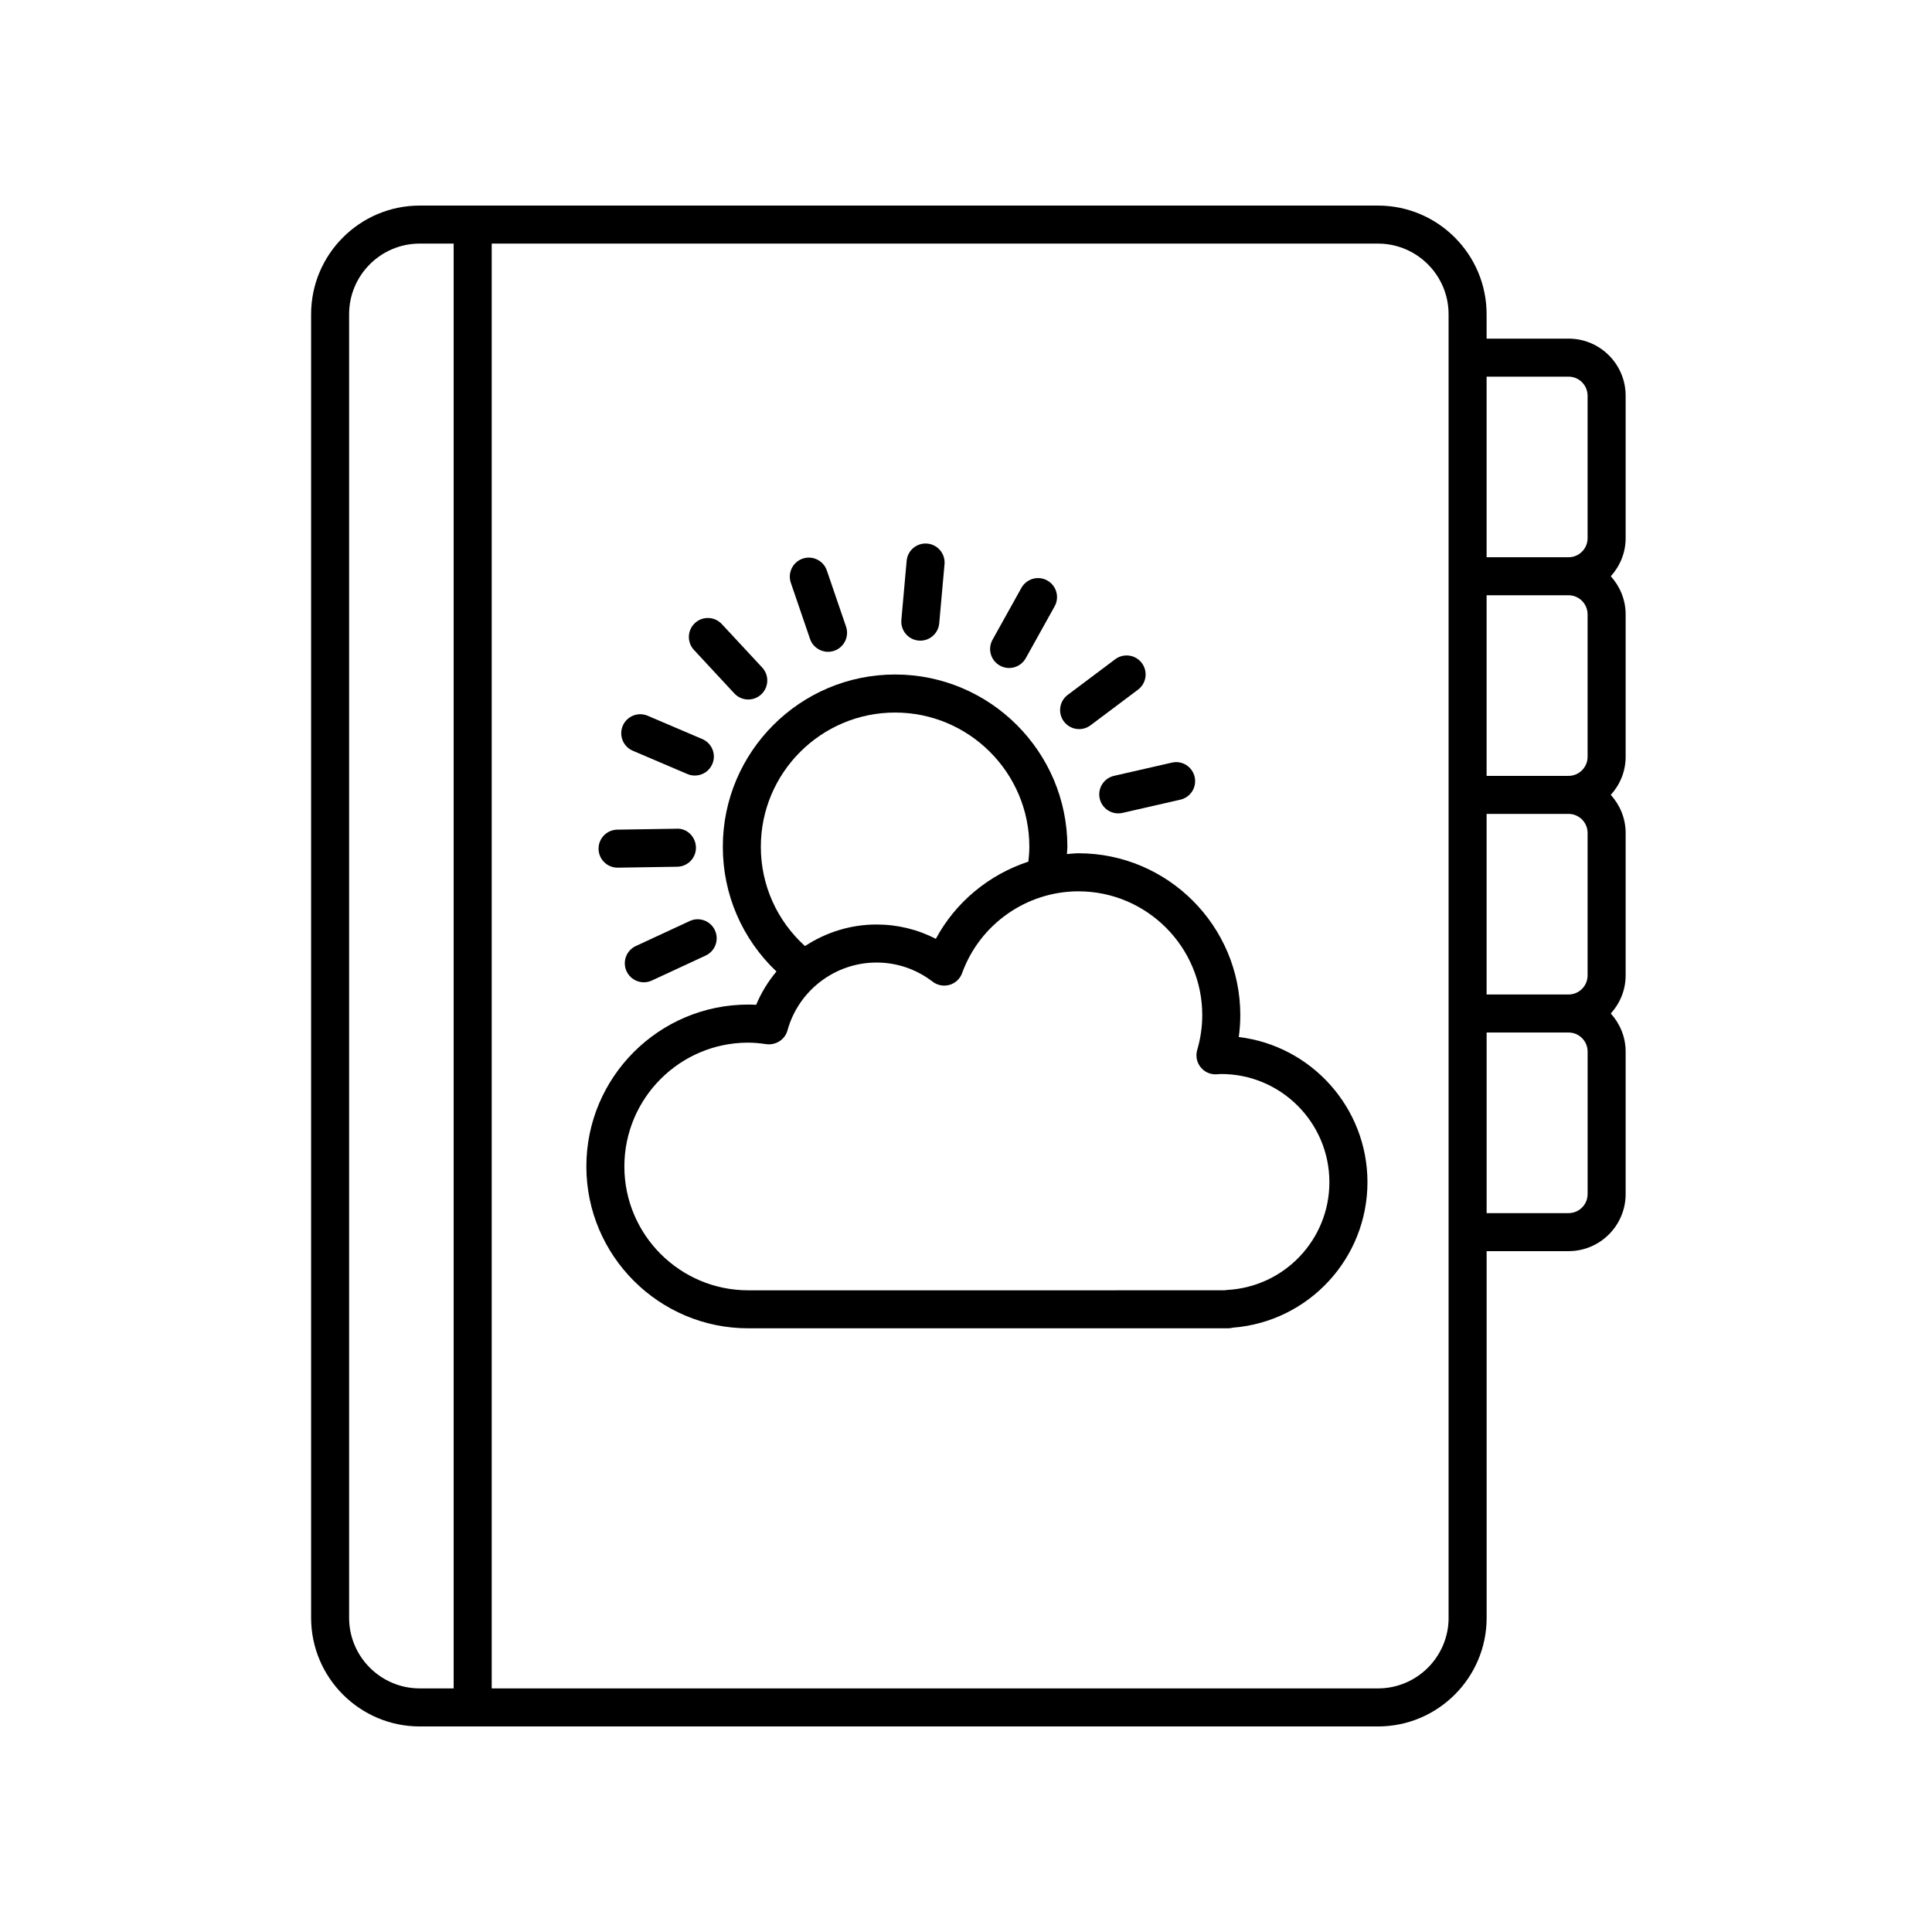 <?xml version="1.0" encoding="UTF-8"?>
<!-- Uploaded to: ICON Repo, www.svgrepo.com, Generator: ICON Repo Mixer Tools -->
<svg fill="#000000" width="800px" height="800px" version="1.1" viewBox="144 144 512 512" xmlns="http://www.w3.org/2000/svg">
 <g>
  <path d="m559.68 233.74h-21.715v-6.473c0-15.871-12.914-28.789-28.789-28.789h-253.94c-15.875 0-28.789 12.914-28.789 28.789v345.47c0 15.871 12.914 28.789 28.789 28.789h253.95c15.875 0 28.789-12.914 28.789-28.789l-0.004-97.172h21.715c8.344 0 15.125-6.785 15.125-15.125v-37.762c0-3.891-1.516-7.406-3.934-10.09 2.422-2.68 3.934-6.195 3.934-10.086v-37.762c0-3.891-1.516-7.406-3.934-10.09 2.422-2.68 3.934-6.195 3.934-10.086v-37.762c0-3.891-1.516-7.406-3.934-10.09 2.422-2.68 3.934-6.195 3.934-10.086v-37.762c0-8.344-6.781-15.129-15.125-15.129zm0 10.074c2.785 0 5.047 2.266 5.047 5.055v37.762c0 2.785-2.266 5.047-5.047 5.047h-21.715v-47.863zm5.047 62.992v37.762c0 2.785-2.266 5.047-5.047 5.047h-21.715v-47.863h21.715c2.785 0 5.047 2.269 5.047 5.055zm0 57.938v37.762c0 2.785-2.266 5.047-5.047 5.047h-21.715v-47.863h21.715c2.785 0 5.047 2.269 5.047 5.055zm-328.21 207.99v-345.47c0-10.316 8.395-18.711 18.711-18.711h8.996v382.89h-8.996c-10.316 0-18.711-8.395-18.711-18.711zm291.38 0c0 10.316-8.395 18.711-18.711 18.711h-234.88v-382.89h234.87c10.316 0 18.711 8.395 18.711 18.711v345.47zm36.836-112.29c0 2.785-2.266 5.047-5.047 5.047h-21.715v-47.863h21.715c2.785 0 5.047 2.266 5.047 5.055z"/>
  <path d="m472.29 418.82c0.266-1.93 0.402-3.871 0.402-5.805 0-23.648-19.242-42.891-42.891-42.891-1.031 0-2.039 0.141-3.059 0.211 0.023-0.645 0.125-1.285 0.125-1.93 0-25.176-20.48-45.656-45.656-45.656s-45.656 20.48-45.656 45.656c0 12.652 5.148 24.453 14.211 33.051-2.195 2.629-4.027 5.594-5.375 8.832-0.719-0.047-1.422-0.066-2.109-0.066-23.648 0-42.891 19.242-42.891 42.895 0 23.652 19.242 42.895 42.891 42.895h127.19c0.434 0 0.852-0.059 1.254-0.168 20.078-1.57 35.664-18.332 35.664-38.566-0.004-19.785-14.922-36.16-34.102-38.457zm-126.66-50.41c0-19.625 15.961-35.578 35.578-35.578 19.617 0 35.578 15.961 35.578 35.578 0 1.32-0.117 2.629-0.258 3.93-10.387 3.422-19.27 10.672-24.52 20.461-4.84-2.5-10.184-3.797-15.723-3.797-6.906 0-13.445 2.098-18.953 5.719-7.441-6.746-11.703-16.172-11.703-26.312zm123.58 117.44c-0.23 0.016-0.457 0.047-0.684 0.09l-126.25 0.004c-18.094 0-32.812-14.723-32.812-32.816 0-18.098 14.723-32.816 32.812-32.816 1.441 0 2.973 0.125 4.816 0.402 2.5 0.316 4.922-1.184 5.598-3.648 2.922-10.594 12.621-17.984 23.594-17.984 5.406 0 10.551 1.758 14.879 5.074 1.273 0.977 2.938 1.281 4.484 0.84 1.543-0.453 2.777-1.605 3.324-3.117 4.691-12.957 17.078-21.668 30.828-21.668 18.094 0 32.812 14.723 32.812 32.812 0 3.09-0.449 6.191-1.34 9.23-0.457 1.566-0.133 3.254 0.875 4.527 1.004 1.285 2.539 2 4.195 1.918l1.301-0.074c15.805 0 28.66 12.855 28.66 28.656 0.008 15.207-11.898 27.754-27.094 28.57z"/>
  <path d="m435.44 355.64c0.535 2.336 2.609 3.914 4.906 3.914 0.371 0 0.75-0.039 1.129-0.125l15.336-3.508c2.711-0.621 4.41-3.32 3.785-6.031-0.621-2.711-3.305-4.422-6.035-3.789l-15.336 3.508c-2.707 0.621-4.406 3.32-3.785 6.031z"/>
  <path d="m429.98 337.22c1.047 0 2.109-0.328 3.023-1.008l12.586-9.445c2.223-1.672 2.676-4.832 1.004-7.055-1.672-2.223-4.82-2.672-7.055-1.004l-12.586 9.445c-2.223 1.672-2.676 4.832-1.004 7.055 0.988 1.316 2.5 2.012 4.031 2.012z"/>
  <path d="m408.98 320.39c0.777 0.434 1.617 0.637 2.445 0.637 1.77 0 3.488-0.938 4.41-2.59l7.652-13.75c1.355-2.43 0.48-5.5-1.949-6.852-2.418-1.352-5.496-0.473-6.852 1.953l-7.652 13.75c-1.363 2.43-0.488 5.504 1.945 6.852z"/>
  <path d="m387.44 313.76c0.152 0.016 0.301 0.02 0.453 0.02 2.578 0 4.781-1.977 5.012-4.59l1.402-15.668c0.246-2.769-1.797-5.219-4.57-5.465-2.781-0.246-5.219 1.797-5.465 4.57l-1.402 15.668c-0.246 2.769 1.801 5.219 4.57 5.465z"/>
  <path d="m358.67 313.33c0.715 2.09 2.672 3.406 4.766 3.406 0.539 0 1.09-0.09 1.633-0.273 2.629-0.902 4.035-3.762 3.141-6.402l-5.094-14.887c-0.902-2.629-3.769-4.027-6.398-3.133-2.629 0.902-4.035 3.762-3.141 6.402z"/>
  <path d="m338.61 327.77c0.992 1.066 2.336 1.605 3.688 1.605 1.23 0 2.457-0.449 3.43-1.352 2.039-1.895 2.156-5.082 0.262-7.117l-10.707-11.523c-1.895-2.035-5.09-2.156-7.117-0.262-2.039 1.895-2.156 5.082-0.262 7.117z"/>
  <path d="m311.69 342.95 14.473 6.176c0.645 0.277 1.316 0.402 1.977 0.402 1.961 0 3.82-1.148 4.637-3.059 1.094-2.559-0.102-5.523-2.656-6.609l-14.473-6.176c-2.562-1.098-5.523 0.102-6.609 2.656-1.09 2.555 0.094 5.519 2.652 6.609z"/>
  <path d="m307.66 373.94h0.082l15.734-0.246c2.781-0.047 5.004-2.336 4.957-5.117s-2.348-5.133-5.117-4.957l-15.734 0.246c-2.781 0.047-5.004 2.336-4.957 5.117 0.043 2.754 2.289 4.957 5.035 4.957z"/>
  <path d="m326.77 388.09-14.273 6.621c-2.523 1.168-3.621 4.168-2.449 6.691 0.852 1.84 2.676 2.918 4.574 2.918 0.711 0 1.43-0.145 2.117-0.469l14.273-6.621c2.523-1.168 3.621-4.168 2.449-6.691-1.172-2.531-4.172-3.629-6.691-2.449z"/>
 </g>
</svg>